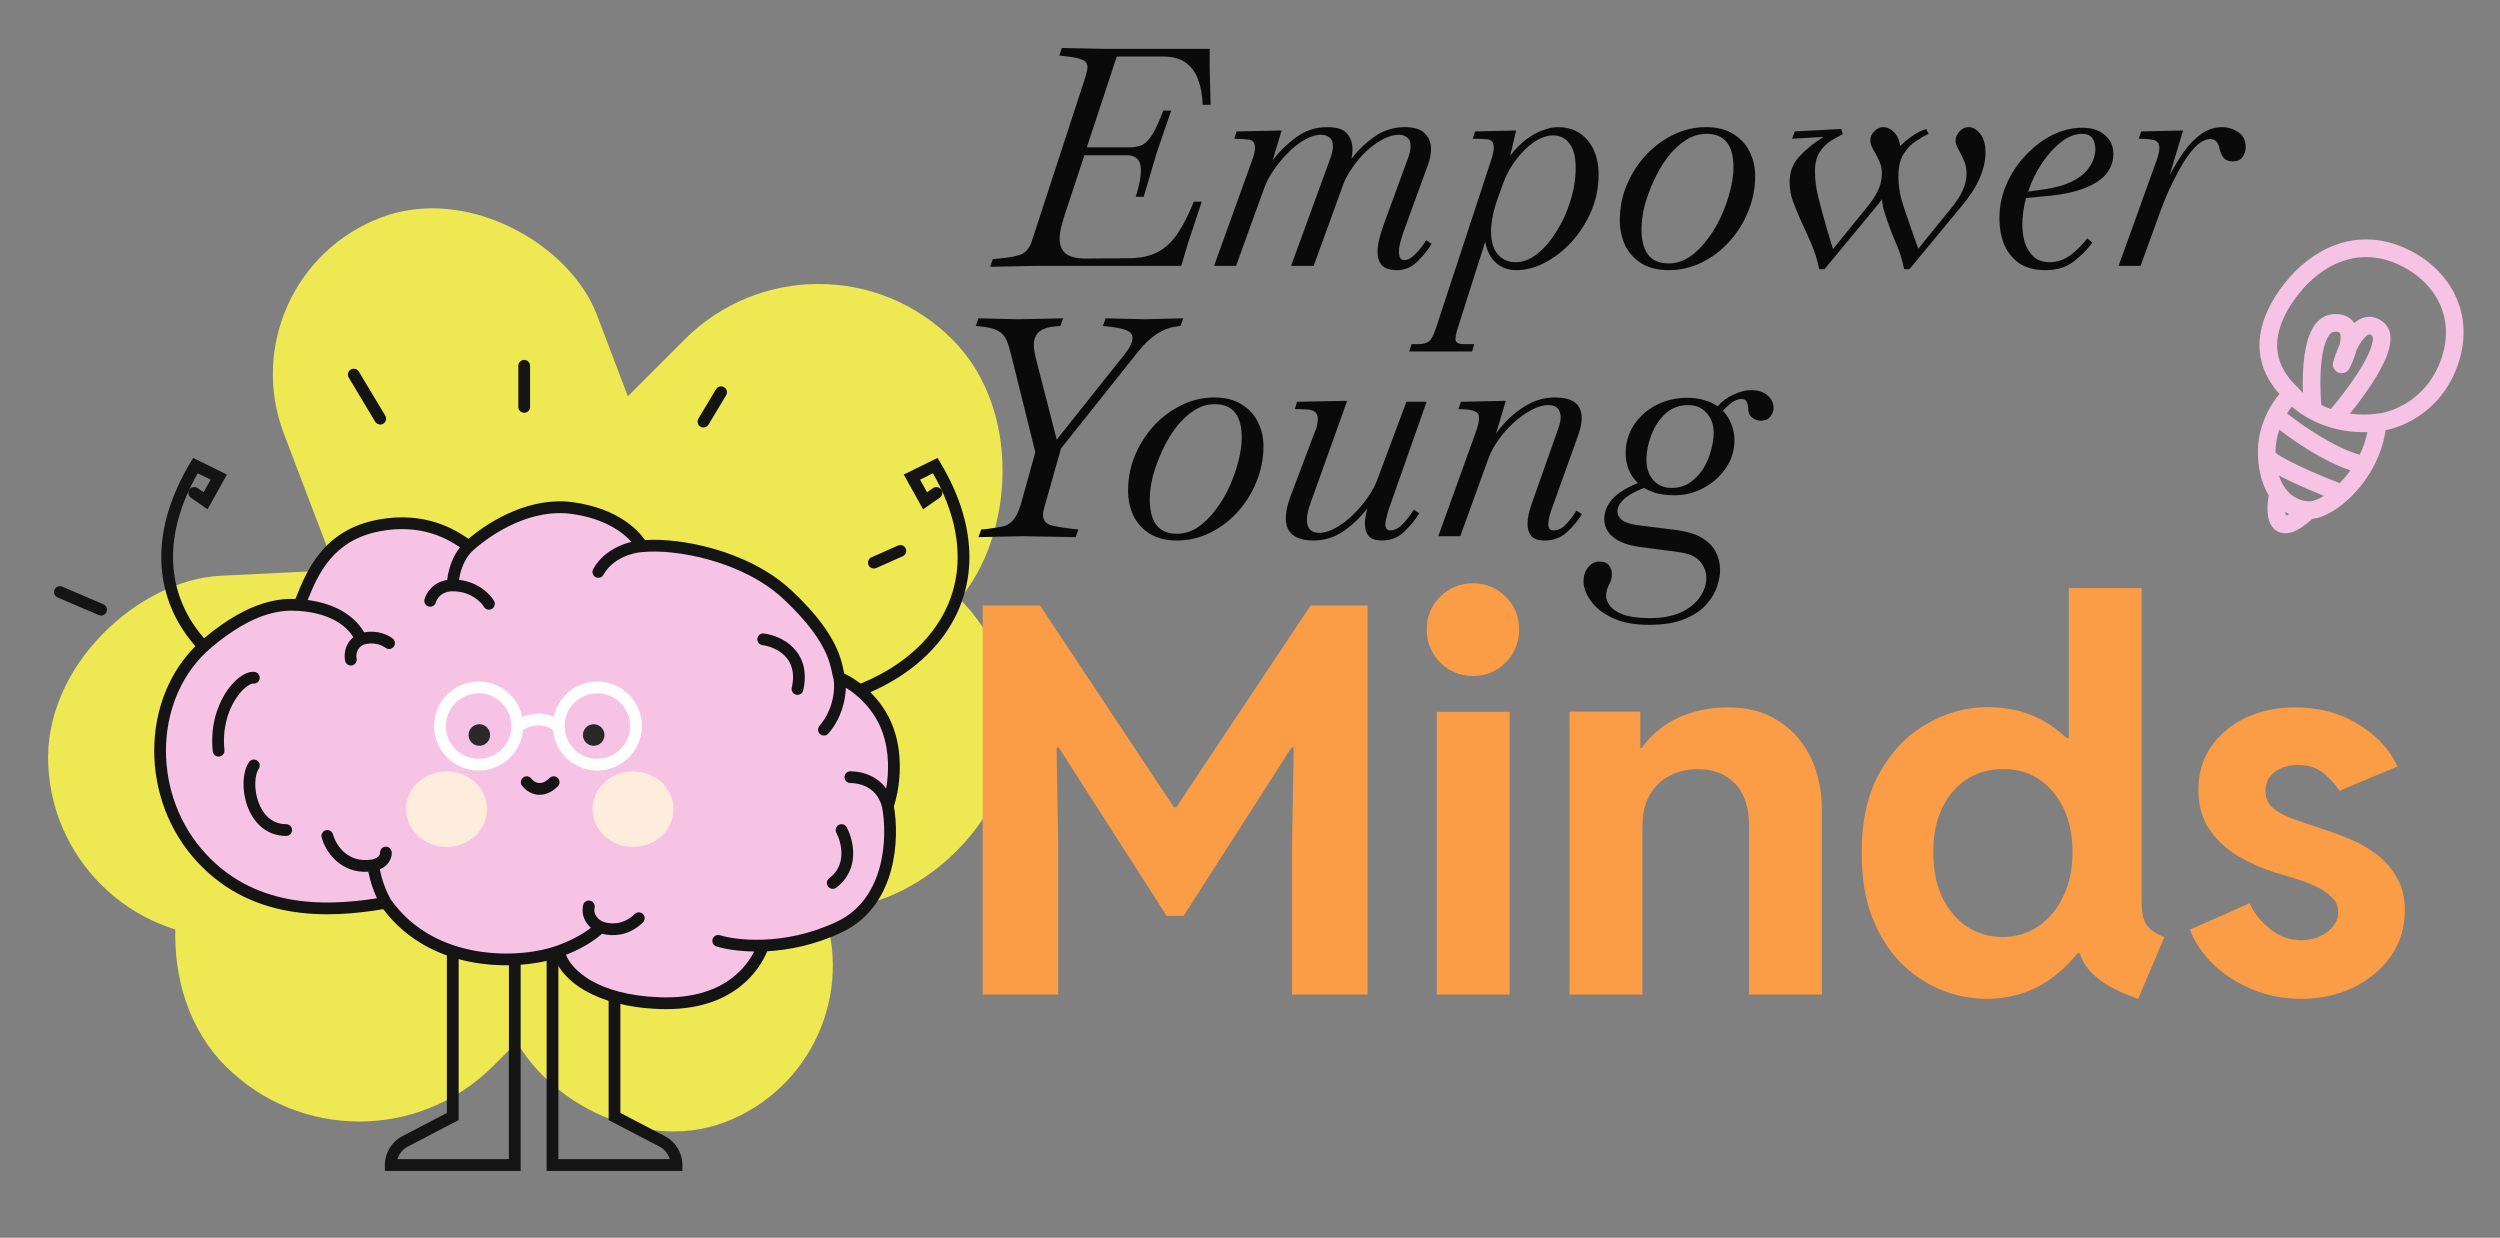 <svg width="305" height="151" viewBox="0 0 305 151" fill="none" xmlns="http://www.w3.org/2000/svg">
<rect x="0" y="0" width="305" height="151" fill="#808080" stroke="none"/>
<rect x="27.367" y="33.81" width="40.845" height="118.075" rx="20.422" transform="rotate(-20.83 27.367 33.81)" fill="#EEE853"/>
<rect x="99.857" y="25.085" width="46.159" height="125.385" rx="23.079" transform="rotate(45 99.857 25.085)" fill="#EEE853"/>
<rect x="122.432" y="65.544" width="44.166" height="117.775" rx="22.083" transform="rotate(87.183 122.432 65.544)" fill="#EEE853"/>
<path d="M204.296 60.422C203.501 60.422 202.792 60.347 202.171 60.198C201.574 60.024 201.04 59.8 200.568 59.527C199.474 59.949 198.654 60.409 198.107 60.906C197.585 61.403 197.324 61.9 197.324 62.398C197.324 62.77 197.51 63.118 197.883 63.441C198.256 63.74 198.902 63.951 199.822 64.075L204.296 64.635C205.713 64.808 206.819 65.132 207.614 65.604C208.434 66.101 209.006 66.685 209.329 67.356C209.677 68.027 209.851 68.76 209.851 69.556C209.851 70.078 209.739 70.712 209.516 71.457C209.292 72.203 208.869 72.936 208.248 73.657C207.627 74.403 206.744 75.012 205.601 75.484C204.482 75.981 203.003 76.23 201.164 76.23C199.325 76.23 197.809 75.931 196.616 75.335C195.447 74.763 194.59 74.067 194.043 73.247C193.471 72.427 193.186 71.656 193.186 70.935C193.186 70.264 193.372 69.693 193.745 69.22C194.118 68.748 194.577 68.512 195.124 68.512C195.696 68.512 196.094 68.674 196.317 68.997C196.541 69.345 196.653 69.693 196.653 70.041C196.653 70.513 196.529 70.96 196.28 71.383C196.056 71.805 195.944 72.265 195.944 72.762C195.944 73.085 196.094 73.458 196.392 73.881C196.69 74.303 197.225 74.664 197.995 74.962C198.79 75.26 199.884 75.409 201.276 75.409C202.792 75.409 204.06 75.173 205.079 74.701C206.098 74.229 206.868 73.607 207.39 72.837C207.912 72.091 208.173 71.296 208.173 70.451C208.173 69.78 207.925 69.133 207.428 68.512C206.931 67.915 206.061 67.53 204.818 67.356L200.008 66.722C198.592 66.523 197.523 66.126 196.802 65.529C196.081 64.933 195.721 64.2 195.721 63.33C195.721 62.46 196.044 61.652 196.69 60.906C197.361 60.161 198.405 59.502 199.822 58.93C199.3 58.433 198.915 57.861 198.666 57.215C198.442 56.569 198.331 55.923 198.331 55.276C198.331 54.009 198.666 52.865 199.337 51.846C200.008 50.827 200.916 50.02 202.059 49.423C203.202 48.827 204.47 48.528 205.862 48.528C206.632 48.528 207.328 48.628 207.95 48.827C208.571 49.001 209.105 49.249 209.553 49.572C210.05 48.976 210.684 48.503 211.454 48.155C212.225 47.783 212.958 47.596 213.654 47.596C214.474 47.596 215.133 47.807 215.63 48.23C216.127 48.653 216.376 49.175 216.376 49.796C216.376 50.169 216.239 50.517 215.965 50.84C215.717 51.163 215.344 51.325 214.847 51.325C214.449 51.325 214.089 51.2 213.766 50.952C213.443 50.703 213.281 50.343 213.281 49.87C213.281 49.523 213.219 49.237 213.095 49.013C212.995 48.789 212.772 48.677 212.424 48.677C212.15 48.677 211.839 48.777 211.492 48.976C211.168 49.175 210.733 49.547 210.187 50.094C210.659 50.591 211.007 51.151 211.231 51.772C211.479 52.393 211.603 53.027 211.603 53.673C211.603 54.941 211.255 56.084 210.559 57.103C209.863 58.122 208.956 58.93 207.838 59.527C206.744 60.123 205.564 60.422 204.296 60.422ZM203.923 59.527C204.793 59.527 205.551 59.303 206.197 58.856C206.844 58.408 207.378 57.849 207.8 57.178C208.223 56.482 208.534 55.749 208.733 54.978C208.956 54.208 209.068 53.487 209.068 52.816C209.068 51.822 208.782 51.014 208.211 50.392C207.664 49.746 206.906 49.423 205.936 49.423C204.868 49.423 203.948 49.771 203.177 50.467C202.432 51.163 201.86 52.033 201.462 53.077C201.065 54.096 200.866 55.102 200.866 56.097C200.866 57.091 201.139 57.911 201.686 58.557C202.258 59.204 203.003 59.527 203.923 59.527Z" fill="#0A0A0A"/>
<path d="M188.445 65.939C187.675 65.939 187.128 65.753 186.805 65.38C186.506 65.007 186.357 64.523 186.357 63.926C186.357 63.553 186.407 63.143 186.506 62.696C186.606 62.248 186.743 61.789 186.917 61.316L190.16 52.145C190.434 51.349 190.471 50.703 190.272 50.206C190.073 49.684 189.613 49.423 188.893 49.423C188.222 49.423 187.513 49.634 186.767 50.057C186.022 50.455 185.301 50.977 184.605 51.623C183.909 52.269 183.3 52.965 182.778 53.711C182.256 54.456 181.871 55.165 181.622 55.836L178.155 65.418H175.471L180.094 52.592C180.516 51.374 180.554 50.629 180.206 50.355C179.858 50.057 179.1 49.908 177.931 49.908L178.23 49.013L183.71 48.901L182.517 52.89C183.064 52.12 183.698 51.411 184.419 50.765C185.164 50.094 185.972 49.547 186.842 49.125C187.737 48.702 188.694 48.491 189.713 48.491C191.229 48.491 192.211 48.889 192.658 49.684C193.106 50.479 193.068 51.61 192.546 53.077L189.191 62.435C189.017 62.957 188.917 63.466 188.893 63.963C188.893 64.46 189.104 64.709 189.526 64.709C190.098 64.709 190.62 64.448 191.092 63.926C191.589 63.379 192 62.833 192.323 62.286L192.994 62.733C192.521 63.504 191.913 64.237 191.167 64.933C190.421 65.604 189.514 65.939 188.445 65.939Z" fill="#0A0A0A"/>
<path d="M160.252 65.939C156.996 65.939 156.089 64.063 157.531 60.31L160.476 52.518C160.6 52.244 160.675 51.996 160.7 51.772C160.75 51.523 160.774 51.312 160.774 51.138C160.774 50.691 160.638 50.38 160.364 50.206C160.091 50.032 159.743 49.945 159.32 49.945C158.898 49.92 158.45 49.908 157.978 49.908L158.239 49.013L164.354 48.901L159.88 61.391C159.482 62.46 159.358 63.33 159.507 64.001C159.681 64.672 160.165 65.007 160.961 65.007C161.582 65.007 162.241 64.809 162.937 64.411C163.658 64.013 164.354 63.491 165.025 62.845C165.696 62.199 166.292 61.503 166.814 60.757C167.361 59.987 167.771 59.228 168.045 58.483L171.586 49.013H174.047L169.387 62.248C169.287 62.621 169.2 62.957 169.126 63.255C169.051 63.529 169.014 63.765 169.014 63.964C169.014 64.461 169.213 64.709 169.61 64.709C170.157 64.709 170.692 64.423 171.214 63.852C171.736 63.28 172.158 62.721 172.481 62.174L173.152 62.621C172.68 63.392 172.071 64.138 171.326 64.858C170.58 65.579 169.673 65.939 168.604 65.939C167.833 65.939 167.287 65.753 166.963 65.38C166.665 65.007 166.516 64.51 166.516 63.889C166.516 63.392 166.615 62.77 166.814 62.025C166.019 63.069 165.062 63.988 163.943 64.784C162.825 65.554 161.595 65.939 160.252 65.939Z" fill="#0A0A0A"/>
<path d="M143.59 65.939C142.273 65.939 141.167 65.666 140.272 65.119C139.377 64.547 138.706 63.802 138.259 62.882C137.836 61.938 137.625 60.931 137.625 59.862C137.625 58.371 137.898 56.954 138.445 55.612C139.017 54.245 139.787 53.027 140.757 51.958C141.751 50.889 142.882 50.044 144.15 49.423C145.417 48.802 146.747 48.491 148.139 48.491C149.481 48.491 150.599 48.777 151.494 49.349C152.389 49.895 153.048 50.616 153.47 51.511C153.918 52.406 154.141 53.388 154.141 54.456C154.141 55.948 153.856 57.389 153.284 58.781C152.737 60.148 151.967 61.379 150.972 62.472C150.003 63.541 148.884 64.386 147.617 65.007C146.349 65.629 145.007 65.939 143.59 65.939ZM143.553 65.119C144.473 65.119 145.33 64.858 146.126 64.336C146.921 63.789 147.642 63.081 148.288 62.211C148.959 61.341 149.531 60.384 150.003 59.34C150.475 58.296 150.836 57.265 151.084 56.246C151.358 55.202 151.494 54.257 151.494 53.412C151.494 50.678 150.401 49.311 148.213 49.311C147.294 49.311 146.436 49.572 145.641 50.094C144.845 50.616 144.112 51.312 143.441 52.182C142.795 53.052 142.236 54.009 141.763 55.053C141.291 56.072 140.918 57.091 140.645 58.11C140.396 59.129 140.272 60.061 140.272 60.906C140.272 63.715 141.366 65.119 143.553 65.119Z" fill="#0A0A0A"/>
<path d="M119.375 65.529L119.71 64.597L120.493 64.523C121.264 64.423 121.885 64.324 122.357 64.225C122.854 64.1 123.264 63.852 123.588 63.479C123.936 63.081 124.246 62.46 124.52 61.615L126.309 55.165L123.364 43.309C123.19 42.588 123.003 41.991 122.805 41.519C122.606 41.047 122.283 40.674 121.835 40.401C121.388 40.127 120.692 39.941 119.747 39.841L119.039 39.767L119.375 38.835L124.259 38.947L129.702 38.835L129.366 39.767L128.584 39.841C126.943 39.99 126.123 40.736 126.123 42.078C126.123 42.327 126.148 42.588 126.197 42.861C126.247 43.135 126.309 43.433 126.384 43.756L128.919 53.636L137.196 43.234C137.842 42.414 138.165 41.755 138.165 41.258C138.165 40.811 137.917 40.488 137.42 40.289C136.922 40.09 136.202 39.941 135.257 39.841L134.549 39.767L134.884 38.835L139.657 38.947L144.354 38.835L144.019 39.767L143.236 39.879C142.565 39.978 141.844 40.276 141.073 40.773C140.328 41.27 139.557 42.016 138.762 43.01L129.441 54.717L127.353 62.099C127.279 62.348 127.241 62.584 127.241 62.808C127.241 63.454 127.564 63.877 128.211 64.075C128.882 64.249 129.764 64.398 130.858 64.523L131.566 64.597L131.231 65.529L124.781 65.418L119.375 65.529Z" fill="#0A0A0A"/>
<path d="M258.467 32.436L263.09 19.611C263.388 18.791 263.5 18.194 263.425 17.821C263.376 17.424 263.14 17.175 262.717 17.076C262.319 16.976 261.723 16.927 260.927 16.927L261.226 16.032L266.334 15.92L264.693 21.401C265.24 20.357 265.824 19.387 266.445 18.492C267.092 17.598 267.8 16.877 268.57 16.33C269.366 15.783 270.223 15.51 271.143 15.51C271.789 15.51 272.423 15.709 273.044 16.106C273.666 16.504 273.977 17.138 273.977 18.008C273.977 18.381 273.852 18.753 273.604 19.126C273.38 19.499 272.982 19.686 272.411 19.686C271.938 19.686 271.578 19.561 271.329 19.313C271.081 19.039 270.894 18.629 270.77 18.082C270.621 17.337 270.248 16.964 269.652 16.964C269.179 16.964 268.67 17.188 268.123 17.635C267.601 18.082 267.017 18.816 266.371 19.835C265.948 20.53 265.501 21.363 265.029 22.333C264.556 23.277 264.084 24.383 263.612 25.651L261.151 32.436H258.467Z" fill="#0A0A0A"/>
<path d="M249.557 32.958C248.24 32.958 247.159 32.672 246.314 32.101C245.494 31.504 244.885 30.734 244.487 29.789C244.114 28.82 243.928 27.788 243.928 26.695C243.928 25.154 244.226 23.725 244.823 22.407C245.419 21.065 246.214 19.884 247.209 18.865C248.203 17.822 249.284 17.014 250.452 16.442C251.645 15.87 252.838 15.585 254.031 15.585C255.2 15.585 256.119 15.883 256.79 16.479C257.486 17.051 257.834 17.822 257.834 18.791C257.809 20.257 257.114 21.413 255.746 22.258C254.404 23.078 252.59 23.613 250.303 23.861L247.171 24.16C246.873 25.303 246.724 26.397 246.724 27.441C246.724 28.161 246.823 28.87 247.022 29.566C247.246 30.262 247.606 30.846 248.103 31.318C248.601 31.765 249.247 31.989 250.042 31.989C251.012 31.989 251.894 31.678 252.689 31.057C253.509 30.411 254.156 29.752 254.628 29.081L255.262 29.603C254.69 30.398 253.944 31.156 253.025 31.877C252.105 32.598 250.949 32.958 249.557 32.958ZM253.994 16.33C253.174 16.33 252.341 16.653 251.496 17.299C250.651 17.946 249.868 18.803 249.147 19.872C248.427 20.941 247.855 22.109 247.432 23.377L249.52 23.078C250.838 22.88 251.894 22.581 252.689 22.184C253.509 21.786 254.131 21.338 254.553 20.841C254.976 20.344 255.262 19.872 255.411 19.425C255.56 18.952 255.635 18.555 255.635 18.232C255.635 17.66 255.51 17.2 255.262 16.852C255.013 16.504 254.591 16.33 253.994 16.33Z" fill="#0A0A0A"/>
<path d="M221.948 32.846C221.7 31.678 221.364 30.609 220.942 29.64C220.519 28.671 220.109 27.764 219.711 26.918C219.339 26.098 219.016 25.315 218.742 24.57C218.469 23.799 218.332 23.016 218.332 22.221C218.332 20.978 218.73 19.934 219.525 19.089C220.32 18.219 221.302 17.424 222.47 16.703L218.63 16.927L218.966 16.032L224.633 15.733L224.819 16.367C224.422 16.566 223.949 16.827 223.403 17.15C222.881 17.473 222.421 17.933 222.023 18.53C221.625 19.101 221.427 19.897 221.427 20.916C221.427 21.935 221.563 22.991 221.837 24.085C222.11 25.178 222.458 26.459 222.881 27.925L223.626 30.386L227.653 25.427C228.2 24.781 228.659 24.11 229.032 23.414C229.405 22.693 229.591 21.947 229.591 21.177C229.591 20.555 229.467 20.009 229.219 19.536C228.995 19.039 228.759 18.592 228.51 18.194C228.287 17.797 228.175 17.436 228.175 17.113C228.175 16.715 228.336 16.355 228.659 16.032C228.983 15.684 229.343 15.51 229.741 15.51C230.213 15.51 230.648 15.709 231.046 16.106C231.443 16.479 231.704 17.051 231.828 17.821C232.226 17.399 232.698 17.001 233.245 16.628C233.792 16.231 234.376 15.932 234.998 15.733L235.296 16.33C234.848 16.529 234.326 16.827 233.73 17.225C233.158 17.598 232.661 18.12 232.239 18.791C231.816 19.462 231.605 20.357 231.605 21.475C231.605 22.469 231.729 23.426 231.978 24.346C232.251 25.265 232.649 26.459 233.171 27.925L234.028 30.348L238.017 25.427C238.564 24.781 239.012 24.11 239.36 23.414C239.732 22.693 239.919 21.947 239.919 21.177C239.919 20.555 239.807 20.009 239.583 19.536C239.36 19.039 239.136 18.592 238.912 18.194C238.689 17.797 238.577 17.448 238.577 17.15C238.577 16.777 238.726 16.417 239.024 16.069C239.347 15.696 239.732 15.51 240.18 15.51C240.677 15.51 241.137 15.771 241.559 16.293C242.007 16.815 242.23 17.585 242.23 18.604C242.23 19.599 241.994 20.642 241.522 21.736C241.05 22.83 240.279 24.01 239.211 25.278L232.947 32.846H232.313C232.065 31.678 231.741 30.647 231.344 29.752C230.946 28.857 230.561 27.863 230.188 26.769C230.089 26.446 229.977 26.098 229.852 25.725C229.728 25.328 229.641 24.855 229.591 24.309C229.368 24.632 229.119 24.955 228.846 25.278L222.582 32.846H221.948Z" fill="#0A0A0A"/>
<path d="M203.581 32.958C202.263 32.958 201.157 32.685 200.262 32.138C199.368 31.566 198.696 30.821 198.249 29.901C197.827 28.956 197.615 27.95 197.615 26.881C197.615 25.39 197.889 23.973 198.435 22.631C199.007 21.264 199.778 20.046 200.747 18.977C201.741 17.908 202.872 17.063 204.14 16.442C205.407 15.82 206.737 15.51 208.129 15.51C209.471 15.51 210.59 15.796 211.485 16.367C212.379 16.914 213.038 17.635 213.461 18.53C213.908 19.424 214.132 20.406 214.132 21.475C214.132 22.966 213.846 24.408 213.274 25.8C212.727 27.167 211.957 28.397 210.963 29.491C209.993 30.56 208.875 31.405 207.607 32.026C206.339 32.648 204.997 32.958 203.581 32.958ZM203.543 32.138C204.463 32.138 205.32 31.877 206.116 31.355C206.911 30.808 207.632 30.1 208.278 29.23C208.949 28.36 209.521 27.403 209.993 26.359C210.465 25.315 210.826 24.284 211.074 23.265C211.348 22.221 211.485 21.276 211.485 20.431C211.485 17.697 210.391 16.33 208.204 16.33C207.284 16.33 206.426 16.591 205.631 17.113C204.836 17.635 204.102 18.331 203.431 19.201C202.785 20.071 202.226 21.028 201.754 22.072C201.281 23.091 200.909 24.11 200.635 25.129C200.387 26.148 200.262 27.08 200.262 27.925C200.262 30.734 201.356 32.138 203.543 32.138Z" fill="#0A0A0A"/>
<path d="M171.914 42.876L172.212 41.981H173.107C173.654 41.981 174.076 41.856 174.375 41.608C174.648 41.384 174.934 40.812 175.232 39.893L181.906 19.574C182.13 18.902 182.241 18.393 182.241 18.045C182.241 17.399 181.993 17.051 181.496 17.001C180.999 16.951 180.39 16.927 179.669 16.927L179.967 16.032L184.963 15.92L184.255 18.977C184.876 18.182 185.51 17.535 186.156 17.038C186.877 16.492 187.573 16.106 188.244 15.883C188.915 15.634 189.524 15.51 190.071 15.51C191.587 15.51 192.793 16.044 193.687 17.113C194.582 18.182 195.03 19.561 195.03 21.251C195.03 22.842 194.731 24.346 194.135 25.763C193.538 27.154 192.743 28.397 191.749 29.491C190.779 30.56 189.698 31.405 188.505 32.026C187.337 32.648 186.156 32.958 184.963 32.958C184.019 32.958 183.198 32.66 182.502 32.063C181.831 31.467 181.396 30.609 181.198 29.491L177.879 39.93C177.631 40.701 177.531 41.235 177.581 41.533C177.656 41.832 177.991 41.981 178.588 41.981H179.855L179.594 42.876H171.914ZM184.926 31.989C185.821 31.989 186.703 31.641 187.573 30.945C188.443 30.249 189.226 29.329 189.922 28.186C190.643 27.043 191.202 25.8 191.599 24.458C192.022 23.116 192.233 21.798 192.233 20.506C192.233 19.114 191.972 18.107 191.45 17.486C190.953 16.84 190.295 16.516 189.474 16.516C188.754 16.516 187.995 16.777 187.2 17.299C186.43 17.821 185.709 18.517 185.038 19.387C184.367 20.232 183.832 21.177 183.435 22.221L182.726 24.197C182.179 25.738 181.906 27.092 181.906 28.261C181.906 29.454 182.179 30.373 182.726 31.02C183.273 31.666 184.006 31.989 184.926 31.989Z" fill="#0A0A0A"/>
<path d="M170.448 32.958C169.578 32.958 168.956 32.759 168.584 32.362C168.236 31.964 168.062 31.43 168.062 30.759C168.062 30.286 168.124 29.777 168.248 29.23C168.397 28.658 168.584 28.049 168.807 27.403L171.827 19.163C172.001 18.666 172.088 18.219 172.088 17.821C172.088 17.324 171.952 16.976 171.678 16.777C171.405 16.554 171.069 16.442 170.671 16.442C170.05 16.442 169.391 16.628 168.695 17.001C168 17.374 167.328 17.859 166.682 18.455C166.061 19.052 165.502 19.71 165.004 20.431C164.507 21.127 164.135 21.811 163.886 22.482L160.269 32.436H157.511L162.357 19.163C162.531 18.666 162.618 18.231 162.618 17.859C162.618 17.361 162.482 17.001 162.208 16.777C161.935 16.554 161.599 16.442 161.202 16.442C160.53 16.442 159.835 16.653 159.114 17.076C158.418 17.473 157.747 18.008 157.1 18.679C156.454 19.325 155.883 20.021 155.385 20.767C154.888 21.488 154.515 22.183 154.267 22.855L150.8 32.436H148.115L152.738 19.611C152.987 18.965 153.111 18.443 153.111 18.045C153.111 17.424 152.863 17.088 152.365 17.038C151.868 16.964 151.272 16.927 150.576 16.927L150.874 16.032L156.355 15.92L155.274 19.536C156.069 18.492 157.026 17.56 158.144 16.74C159.263 15.92 160.518 15.51 161.91 15.51C163.103 15.51 163.911 15.771 164.333 16.293C164.781 16.79 165.004 17.424 165.004 18.194C165.004 18.542 164.967 18.927 164.893 19.35C165.663 18.331 166.595 17.436 167.689 16.666C168.807 15.895 170.038 15.51 171.38 15.51C172.548 15.51 173.368 15.771 173.841 16.293C174.338 16.79 174.586 17.411 174.586 18.157C174.586 18.803 174.462 19.449 174.213 20.096L171.119 28.596C170.995 28.994 170.883 29.379 170.783 29.752C170.709 30.125 170.671 30.46 170.671 30.759C170.671 31.032 170.721 31.268 170.821 31.467C170.92 31.641 171.094 31.728 171.343 31.728C171.765 31.728 172.225 31.467 172.722 30.945C173.244 30.398 173.667 29.851 173.99 29.305L174.661 29.752C174.188 30.522 173.592 31.256 172.871 31.952C172.175 32.623 171.367 32.958 170.448 32.958Z" fill="#0A0A0A"/>
<path d="M120.812 32.548L121.111 31.616L121.894 31.541C123.236 31.417 124.168 31.231 124.69 30.982C125.237 30.709 125.634 30.187 125.883 29.416L132.408 9.433C132.482 9.159 132.544 8.923 132.594 8.724C132.644 8.525 132.669 8.351 132.669 8.202C132.669 7.78 132.47 7.482 132.072 7.308C131.674 7.109 130.966 6.96 129.947 6.86L129.238 6.786L129.537 5.854L135.017 5.965H147.582V8.202L147.694 12.788H146.724C146.699 11.67 146.525 10.675 146.202 9.806C145.904 8.911 145.407 8.202 144.711 7.68C144.015 7.158 143.07 6.897 141.877 6.897H136.248L132.594 17.971H137.851C138.398 17.971 138.882 17.884 139.305 17.709C139.727 17.511 140.138 17.101 140.535 16.479C140.958 15.833 141.418 14.839 141.915 13.496H142.884L141.132 18.604L139.529 24.01H138.559C138.783 23.314 138.944 22.705 139.044 22.183C139.143 21.662 139.193 21.202 139.193 20.804C139.193 20.133 139.044 19.661 138.746 19.387C138.447 19.089 138.05 18.94 137.553 18.94H132.296L129.872 26.285C129.698 26.831 129.549 27.353 129.425 27.851C129.325 28.348 129.276 28.77 129.276 29.118C129.276 29.988 129.562 30.622 130.133 31.02C130.705 31.392 131.55 31.566 132.669 31.541L137.814 31.504C139.255 31.479 140.436 31.206 141.355 30.684C142.3 30.162 143.095 29.392 143.742 28.372C144.413 27.353 145.046 26.098 145.643 24.607H146.612L144.935 29.677L144.114 32.436H126.368L120.812 32.548Z" fill="#0A0A0A"/>
<path d="M280.766 121.857C278.661 121.857 276.686 121.482 274.839 120.73C273.014 119.979 271.425 118.969 270.073 117.703C268.741 116.414 267.775 114.986 267.174 113.419L274.453 110.198C274.968 111.358 275.795 112.399 276.933 113.322C278.071 114.246 279.349 114.707 280.766 114.707C281.625 114.707 282.387 114.546 283.052 114.224C283.74 113.902 284.276 113.483 284.663 112.968C285.071 112.431 285.275 111.873 285.275 111.293C285.275 110.563 284.996 109.94 284.437 109.425C283.901 108.888 283.213 108.437 282.376 108.072C281.56 107.707 280.712 107.396 279.832 107.138C278.973 106.881 278.232 106.655 277.609 106.462C276.063 105.989 274.571 105.335 273.132 104.497C271.694 103.66 270.513 102.575 269.589 101.244C268.666 99.913 268.204 98.281 268.204 96.349C268.204 94.352 268.72 92.602 269.75 91.099C270.803 89.574 272.22 88.393 274.002 87.556C275.784 86.718 277.781 86.3 279.993 86.3C282.934 86.3 285.522 86.997 287.755 88.393C289.988 89.767 291.566 91.474 292.489 93.514L285.404 96.477C285.017 95.833 284.405 95.146 283.568 94.416C282.752 93.686 281.667 93.321 280.315 93.321C279.198 93.321 278.264 93.611 277.513 94.191C276.761 94.749 276.385 95.511 276.385 96.477C276.385 97.315 276.664 97.991 277.223 98.506C277.803 99.022 278.608 99.473 279.638 99.859C280.669 100.246 281.882 100.664 283.278 101.115C284.201 101.394 285.232 101.77 286.37 102.243C287.529 102.694 288.635 103.295 289.687 104.046C290.761 104.798 291.641 105.753 292.328 106.913C293.037 108.051 293.391 109.446 293.391 111.1C293.391 113.204 292.812 115.072 291.652 116.704C290.493 118.314 288.957 119.581 287.046 120.505C285.135 121.406 283.042 121.857 280.766 121.857Z" fill="#FB9C46"/>
<path d="M260.862 121.857C259.359 121.342 258.093 120.773 257.062 120.15C256.053 119.528 255.258 118.851 254.678 118.121C254.12 117.391 253.755 116.575 253.583 115.673L254.614 116.318H251.619L253.132 112.292V93.579L251.522 90.036H252.392V71.742H261.281V110.037C261.281 111.347 261.485 112.292 261.893 112.871C262.301 113.43 263.02 113.913 264.051 114.321L260.862 121.857ZM242.343 121.857C240.432 121.857 238.564 121.482 236.739 120.73C234.913 119.979 233.271 118.862 231.811 117.38C230.372 115.877 229.223 114.02 228.364 111.808C227.527 109.597 227.119 107.042 227.141 104.143C227.098 100.278 227.806 97.014 229.266 94.352C230.748 91.689 232.67 89.681 235.032 88.329C237.393 86.954 239.895 86.267 242.536 86.267C245.478 86.267 248.076 87.04 250.33 88.586C252.585 90.132 254.346 92.237 255.613 94.899C256.901 97.562 257.556 100.546 257.577 103.853C257.556 107.181 256.879 110.219 255.548 112.968C254.217 115.695 252.402 117.864 250.105 119.474C247.829 121.063 245.241 121.857 242.343 121.857ZM244.307 114.321C245.961 114.299 247.421 113.859 248.688 113C249.976 112.12 250.985 110.907 251.715 109.361C252.467 107.815 252.843 106.022 252.843 103.982C252.843 101.856 252.467 100.042 251.715 98.539C250.964 97.014 249.955 95.844 248.688 95.028C247.442 94.212 246.036 93.815 244.468 93.836C242.772 93.815 241.269 94.223 239.959 95.06C238.671 95.898 237.662 97.079 236.932 98.603C236.202 100.128 235.847 101.92 235.869 103.982C235.847 106.022 236.191 107.815 236.9 109.361C237.63 110.907 238.628 112.12 239.895 113C241.183 113.859 242.654 114.299 244.307 114.321Z" fill="#FB9C46"/>
<path d="M191.486 121.342V86.815H200.118V91.26H201.6L198.83 94.545C199.302 92.741 200.129 91.227 201.31 90.004C202.491 88.78 203.897 87.856 205.529 87.234C207.182 86.611 208.943 86.3 210.811 86.3C213.28 86.3 215.363 86.869 217.06 88.007C218.777 89.123 220.076 90.626 220.957 92.516C221.837 94.405 222.277 96.52 222.277 98.861V121.342H213.388V100.793C213.388 98.496 212.819 96.767 211.681 95.608C210.564 94.427 209.05 93.836 207.139 93.836C205.873 93.836 204.724 94.105 203.693 94.641C202.663 95.178 201.847 95.973 201.245 97.025C200.666 98.055 200.376 99.333 200.376 100.858V121.342H191.486Z" fill="#FB9C46"/>
<path d="M175.284 121.342V86.847H184.174V121.342H175.284ZM179.697 82.467C178.13 82.467 176.798 81.919 175.703 80.824C174.608 79.707 174.061 78.365 174.061 76.798C174.061 75.209 174.608 73.878 175.703 72.804C176.798 71.709 178.13 71.162 179.697 71.162C181.286 71.162 182.617 71.709 183.691 72.804C184.786 73.878 185.333 75.209 185.333 76.798C185.333 78.365 184.786 79.707 183.691 80.824C182.617 81.919 181.286 82.467 179.697 82.467Z" fill="#FB9C46"/>
<path d="M119.887 121.342V73.867H126.876L143.238 98.506H143.495L159.889 73.867H166.846V121.342H157.635V102.855L157.828 91.195H157.57L144.397 111.744H142.336L129.163 91.195H128.905L129.098 102.855V121.342H119.887Z" fill="#FB9C46"/>
<path fill-rule="evenodd" clip-rule="evenodd" d="M74.253 112.532V136.649L80.454 139.884C81.074 140.207 81.523 140.766 81.715 141.417H68.122V113.19H66.688V142.851H83.252V142.134C83.252 140.654 82.429 139.297 81.117 138.612L75.687 135.779V112.532H74.253Z" fill="#141414"/>
<path fill-rule="evenodd" clip-rule="evenodd" d="M55.954 112.532V136.649L49.753 139.884C49.133 140.207 48.684 140.766 48.492 141.417H62.085V113.19H63.519V142.851H46.955V142.134C46.955 140.654 47.778 139.297 49.09 138.612L54.52 135.779V112.532H55.954Z" fill="#141414"/>
<path fill-rule="evenodd" clip-rule="evenodd" d="M110.257 57.897L112.62 62.133L114.648 60.726C114.973 60.5 115.054 60.054 114.828 59.728C114.602 59.403 114.156 59.322 113.83 59.548L113.102 60.053L112.245 58.517L113.822 57.74C118.123 65.295 117.494 71.87 113.968 76.712C110.316 81.726 103.452 85.029 95.263 85.555C94.867 85.581 94.568 85.922 94.593 86.317C94.618 86.712 94.959 87.012 95.355 86.986C103.836 86.441 111.155 83.009 115.127 77.556C119.135 72.052 119.628 64.637 114.719 56.434L114.38 55.867L110.257 57.897Z" fill="#141414"/>
<path fill-rule="evenodd" clip-rule="evenodd" d="M27.687 57.897L25.323 62.133L23.296 60.726C22.97 60.5 22.89 60.054 23.115 59.728C23.341 59.403 23.788 59.322 24.113 59.548L24.841 60.053L25.699 58.517L24.122 57.74C19.82 65.295 20.449 71.87 23.976 76.712C27.627 81.726 34.492 85.029 42.681 85.555C43.076 85.581 43.376 85.922 43.35 86.317C43.325 86.712 42.984 87.012 42.589 86.986C34.107 86.441 26.788 83.009 22.816 77.556C18.808 72.052 18.316 64.637 23.224 56.434L23.563 55.867L27.687 57.897Z" fill="#141414"/>
<path d="M23.99 103.981C30.749 112.005 40.602 111.263 47.078 110.136C52.821 118.245 63.691 117.688 68.195 116.049C68.477 118.11 71.658 122.046 80.442 122.384C89.226 122.722 92.265 117.698 93.11 115.356C95.787 115.262 99.052 114.679 102.401 113.093C108.82 110.052 109.017 101.972 108.313 98.311C108.876 96.763 109.665 92.737 108.313 89.021C106.962 85.304 103.809 83.249 102.401 82.686C101.978 81.7 102.401 78.463 96.066 72.55C90.927 67.753 82.552 66.215 78.329 66.638C77.906 65.934 75.797 62.837 69.885 61.992C64.791 61.264 59.888 64.245 57.213 66.638C56.087 65.934 52.516 62.926 46.235 64.104C39.478 65.371 37.786 70.72 36.519 73.817C34.549 73.676 30.888 73.746 25.305 78.463C18.069 84.575 17.639 96.442 23.99 103.981Z" fill="#F7C3E5"/>
<path fill-rule="evenodd" clip-rule="evenodd" d="M57.695 67.168C57.022 67.789 56.582 68.617 56.31 69.431C56.151 69.909 56.055 70.366 56.003 70.746C58.339 71.014 59.783 72.464 60.271 73.302C60.47 73.644 60.354 74.083 60.012 74.282C59.669 74.481 59.231 74.365 59.032 74.023C58.7 73.454 57.423 72.136 55.234 72.136C53.827 72.136 53.278 73.088 53.176 73.484C53.077 73.867 52.685 74.097 52.302 73.998C51.919 73.899 51.688 73.508 51.787 73.125C51.986 72.356 52.808 71.031 54.557 70.754C54.614 70.243 54.735 69.623 54.95 68.978C55.192 68.252 55.562 67.468 56.117 66.768C54.551 65.724 51.391 63.866 46.367 64.808C40.613 65.887 38.796 70.072 37.54 73.2C41.518 73.725 43.528 75.584 44.428 77.153C46.025 76.833 47.356 77.461 47.91 77.902C48.219 78.149 48.27 78.6 48.023 78.909C47.776 79.219 47.325 79.27 47.016 79.023C46.679 78.755 45.594 78.236 44.323 78.662C43.49 79.068 43.417 79.92 43.504 80.325C43.586 80.713 43.338 81.093 42.951 81.175C42.564 81.258 42.183 81.01 42.101 80.623C41.966 79.987 42.007 78.621 43.109 77.74C42.336 76.488 40.498 74.82 36.468 74.532C35.539 74.466 34.228 74.448 32.483 75.002C30.73 75.557 28.501 76.701 25.767 79.01C18.872 84.835 18.408 96.242 24.538 103.519C30.707 110.842 39.581 110.598 45.99 109.59C45.529 108.6 45.165 107.504 44.936 106.353C43.281 106.447 41.998 105.878 41.069 105.069C40.038 104.171 39.463 102.999 39.241 102.168C39.139 101.786 39.367 101.393 39.749 101.291C40.132 101.189 40.525 101.416 40.627 101.799C40.788 102.402 41.231 103.309 42.011 103.988C42.762 104.642 43.847 105.108 45.393 104.864C45.895 104.751 46.127 104.548 46.235 104.403C46.294 104.325 46.327 104.25 46.345 104.187C46.354 104.156 46.359 104.129 46.361 104.108C46.362 104.101 46.362 104.095 46.363 104.09C46.363 104.088 46.363 104.085 46.363 104.083L46.363 104.076L46.363 104.074L46.363 104.074C46.33 103.679 46.624 103.333 47.019 103.301C47.413 103.268 47.76 103.562 47.792 103.957C47.845 104.608 47.48 105.568 46.34 106.06C46.608 107.416 47.083 108.683 47.684 109.752C50.416 113.59 54.365 115.395 58.219 116.041C62.098 116.69 65.816 116.151 67.95 115.375C69.186 114.925 70.818 114.195 72.09 113.189C71.937 113.055 71.789 112.901 71.656 112.725C71.229 112.168 70.947 111.394 71.137 110.447C71.215 110.058 71.592 109.807 71.981 109.884C72.369 109.962 72.621 110.34 72.543 110.728C72.446 111.214 72.582 111.576 72.795 111.855C73.024 112.155 73.342 112.352 73.54 112.431L73.548 112.434L73.556 112.438C74.206 112.716 75.971 112.97 77.427 111.514C77.707 111.234 78.161 111.234 78.441 111.514C78.721 111.794 78.721 112.248 78.441 112.528C76.712 114.258 74.635 114.238 73.453 113.914C72.132 115.102 70.408 115.949 69.051 116.49C69.731 118.245 72.71 121.369 80.47 121.667C84.712 121.83 87.499 120.701 89.317 119.306C90.661 118.275 91.504 117.075 92.011 116.085C90.009 116.059 88.394 115.775 87.406 115.466C87.028 115.348 86.817 114.946 86.935 114.568C87.053 114.19 87.455 113.979 87.833 114.098C88.821 114.406 90.698 114.723 93.084 114.639C95.68 114.548 98.846 113.983 102.094 112.445C105.058 111.041 106.608 108.471 107.335 105.749C108.063 103.026 107.945 100.214 107.613 98.468C107.271 97.148 106.541 96.436 105.798 96.037C105.026 95.622 104.209 95.531 103.746 95.531C103.35 95.531 103.029 95.21 103.029 94.814C103.029 94.418 103.35 94.097 103.746 94.097C104.358 94.097 105.431 94.212 106.477 94.774C107.069 95.092 107.643 95.549 108.113 96.189C108.433 94.341 108.532 91.721 107.639 89.266C106.655 86.56 104.638 84.791 103.192 83.9C103.149 85.431 102.674 87.609 101.063 89.487C100.805 89.788 100.353 89.823 100.052 89.565C99.752 89.307 99.717 88.854 99.975 88.554C101.768 86.463 101.873 83.908 101.707 82.88C101.643 82.709 101.601 82.524 101.566 82.359C101.546 82.268 101.53 82.184 101.512 82.098C101.486 81.969 101.46 81.836 101.424 81.673C101.312 81.171 101.14 80.537 100.795 79.755C100.103 78.191 98.69 75.98 95.577 73.074C93.115 70.777 89.85 69.237 86.657 68.326C83.46 67.414 80.403 67.151 78.4 67.351L78.381 67.353L78.363 67.354C77.838 67.379 76.927 67.549 76.001 67.988C75.08 68.424 74.188 69.104 73.622 70.123C73.43 70.469 72.993 70.593 72.647 70.401C72.301 70.209 72.176 69.772 72.369 69.426C73.118 68.076 74.278 67.217 75.387 66.692C75.958 66.422 76.526 66.234 77.04 66.111C76.046 65.005 73.898 63.29 69.783 62.702C65.006 62.019 60.314 64.826 57.695 67.168ZM78.694 65.888C77.86 64.705 75.448 62.063 69.986 61.282C64.844 60.548 59.97 63.359 57.155 65.737C55.666 64.724 52 62.293 46.103 63.399C39.393 64.657 37.364 69.758 36.115 72.899C36.092 72.958 36.069 73.016 36.046 73.073C35.045 73.038 33.714 73.107 32.05 73.635C30.084 74.258 27.692 75.507 24.842 77.915C17.266 84.315 16.869 96.641 23.441 104.443C30.318 112.606 40.252 112.004 46.76 110.918C49.757 114.914 53.97 116.783 57.982 117.455C61.695 118.077 65.287 117.683 67.695 116.968C68.629 119.499 72.389 122.791 80.415 123.1C84.957 123.275 88.081 122.062 90.19 120.444C92.051 119.015 93.08 117.304 93.607 116.051C96.273 115.904 99.451 115.283 102.708 113.741C106.163 112.104 107.921 109.113 108.721 106.119C109.491 103.236 109.393 100.291 109.053 98.368C109.642 96.607 110.363 92.56 108.987 88.775C107.641 85.075 104.635 82.928 102.99 82.161C102.983 82.131 102.976 82.097 102.968 82.061C102.956 82.002 102.941 81.929 102.925 81.848C102.896 81.703 102.861 81.53 102.823 81.362C102.697 80.795 102.5 80.066 102.106 79.176C101.319 77.396 99.776 75.032 96.555 72.026C93.877 69.526 90.385 67.898 87.05 66.947C83.931 66.057 80.891 65.742 78.694 65.888ZM92.398 77.907C92.448 77.514 92.807 77.236 93.2 77.286C94.213 77.414 95.669 77.903 96.754 78.995C97.88 80.128 98.534 81.841 97.992 84.218C97.904 84.605 97.519 84.846 97.133 84.758C96.747 84.67 96.506 84.285 96.594 83.899C97.033 81.975 96.497 80.771 95.737 80.006C94.936 79.199 93.809 78.808 93.02 78.708C92.627 78.659 92.349 78.3 92.398 77.907ZM29.177 82.661C29.737 82.229 30.415 81.894 31.06 81.974C31.453 82.023 31.732 82.381 31.683 82.774C31.635 83.167 31.277 83.446 30.884 83.397C30.812 83.388 30.522 83.434 30.052 83.797C29.615 84.133 29.124 84.668 28.677 85.387C27.788 86.821 27.114 88.933 27.383 91.513C27.424 91.907 27.138 92.259 26.744 92.3C26.351 92.341 25.998 92.055 25.957 91.662C25.653 88.747 26.412 86.319 27.459 84.631C27.981 83.79 28.582 83.118 29.177 82.661ZM31.372 92.785C31.701 93.006 31.788 93.452 31.567 93.78C31.342 94.114 31.171 94.7 31.145 95.46C31.12 96.203 31.238 97.038 31.513 97.815C32.067 99.377 33.178 100.549 34.915 100.549C35.311 100.549 35.632 100.87 35.632 101.266C35.632 101.662 35.311 101.983 34.915 101.983C32.351 101.983 30.833 100.189 30.162 98.294C29.825 97.344 29.681 96.329 29.712 95.411C29.742 94.509 29.945 93.621 30.377 92.979C30.599 92.651 31.044 92.564 31.372 92.785ZM102.333 100.634C102.682 100.447 103.117 100.58 103.303 100.929C103.708 101.69 104.126 102.942 104.086 104.294C104.045 105.672 103.522 107.172 102.024 108.293C101.708 108.531 101.258 108.466 101.021 108.149C100.783 107.832 100.848 107.383 101.165 107.145C102.249 106.333 102.622 105.279 102.652 104.251C102.684 103.195 102.349 102.188 102.037 101.604C101.851 101.254 101.983 100.82 102.333 100.634Z" fill="#141414"/>
<path fill-rule="evenodd" clip-rule="evenodd" d="M63.952 43.908C64.348 43.908 64.669 44.229 64.669 44.625V49.644C64.669 50.04 64.348 50.361 63.952 50.361C63.556 50.361 63.235 50.04 63.235 49.644V44.625C63.235 44.229 63.556 43.908 63.952 43.908ZM42.791 45.086C43.131 44.882 43.571 44.992 43.775 45.331L47.001 50.709C47.205 51.048 47.095 51.489 46.755 51.693C46.416 51.896 45.975 51.786 45.772 51.447L42.545 46.069C42.341 45.73 42.452 45.289 42.791 45.086ZM88.34 47.237C88.68 47.44 88.79 47.881 88.586 48.22L86.435 51.805C86.231 52.145 85.791 52.255 85.451 52.051C85.112 51.847 85.002 51.407 85.206 51.067L87.356 47.483C87.56 47.143 88.001 47.033 88.34 47.237ZM110.494 66.919C110.655 67.281 110.492 67.704 110.13 67.865L106.904 69.299C106.542 69.46 106.118 69.297 105.958 68.935C105.797 68.573 105.96 68.15 106.322 67.989L109.548 66.555C109.91 66.394 110.334 66.557 110.494 66.919ZM6.652 71.946C6.808 71.582 7.229 71.414 7.593 71.57L12.612 73.721C12.976 73.877 13.145 74.298 12.989 74.662C12.833 75.026 12.411 75.195 12.047 75.039L7.028 72.888C6.665 72.732 6.496 72.31 6.652 71.946Z" fill="#141414"/>
<path d="M77.229 103.323C79.953 103.323 82.162 101.262 82.162 98.719C82.162 96.175 79.953 94.114 77.229 94.114C74.504 94.114 72.295 96.175 72.295 98.719C72.295 101.262 74.504 103.323 77.229 103.323Z" fill="#FEEDDC"/>
<path d="M49.549 98.719C49.549 101.262 51.758 103.323 54.482 103.323C57.207 103.323 59.416 101.262 59.416 98.719C59.416 96.175 57.207 94.114 54.482 94.114C51.758 94.114 49.549 96.175 49.549 98.719Z" fill="#FEEDDC"/>
<path fill-rule="evenodd" clip-rule="evenodd" d="M58.393 92.572C60.6 92.572 62.389 90.783 62.389 88.576C62.389 86.369 60.6 84.58 58.393 84.58C56.186 84.58 54.397 86.369 54.397 88.576C54.397 90.783 56.186 92.572 58.393 92.572ZM72.874 92.572C75.081 92.572 76.87 90.783 76.87 88.576C76.87 86.369 75.081 84.58 72.874 84.58C70.667 84.58 68.878 86.369 68.878 88.576C68.878 90.783 70.667 92.572 72.874 92.572ZM58.393 94.006C61.392 94.006 63.823 91.575 63.823 88.576C63.823 85.577 61.392 83.146 58.393 83.146C55.394 83.146 52.963 85.577 52.963 88.576C52.963 91.575 55.394 94.006 58.393 94.006ZM72.874 94.006C75.873 94.006 78.304 91.575 78.304 88.576C78.304 85.577 75.873 83.146 72.874 83.146C69.875 83.146 67.444 85.577 67.444 88.576C67.444 91.575 69.875 94.006 72.874 94.006Z" fill="white"/>
<path fill-rule="evenodd" clip-rule="evenodd" d="M63.825 94.855C64.141 94.616 64.591 94.678 64.83 94.994C64.986 95.201 65.29 95.446 65.648 95.514C65.955 95.572 66.43 95.524 67.043 94.918C67.324 94.639 67.778 94.641 68.056 94.922C68.335 95.204 68.333 95.658 68.052 95.936C67.161 96.819 66.226 97.082 65.382 96.923C64.589 96.773 64 96.273 63.686 95.86C63.447 95.544 63.51 95.094 63.825 94.855Z" fill="#141414"/>
<path fill-rule="evenodd" clip-rule="evenodd" d="M65.265 88.524C64.474 88.632 63.807 89.005 63.457 89.296L62.539 88.195C63.066 87.755 63.978 87.252 65.073 87.103C66.194 86.951 67.497 87.176 68.72 88.195L67.802 89.296C66.919 88.561 66.03 88.42 65.265 88.524Z" fill="white"/>
<path d="M59.782 89.846C59.685 90.566 59.023 91.072 58.303 90.976C57.583 90.879 57.077 90.218 57.173 89.497C57.27 88.777 57.931 88.271 58.652 88.368C59.372 88.464 59.878 89.126 59.782 89.846Z" fill="#292929"/>
<path d="M73.735 89.846C73.638 90.566 72.977 91.072 72.257 90.976C71.536 90.879 71.03 90.218 71.127 89.497C71.223 88.777 71.885 88.271 72.605 88.368C73.325 88.464 73.831 89.126 73.735 89.846Z" fill="#292929"/>
<path fill-rule="evenodd" clip-rule="evenodd" d="M278.751 34.525C281.981 30.444 287.208 27.702 293.037 30.111C295.862 31.278 298.212 33.309 299.5 35.954C300.799 38.619 300.978 41.825 299.59 45.218C297.611 50.056 293.538 51.979 291.044 52.486C290.787 54.238 290.18 55.843 289.392 57.242C288.55 58.736 287.493 60.009 286.406 60.994C285.607 61.719 284.775 62.303 283.981 62.704C283.37 63.012 282.724 63.241 282.101 63.305C281.148 64.162 280.306 64.721 279.549 64.946C279.111 65.077 278.641 65.114 278.182 64.968C277.712 64.819 277.369 64.514 277.139 64.167C276.719 63.535 276.631 62.712 276.631 62.054C276.63 61.511 276.691 60.946 276.781 60.425C276.038 59.218 275.577 57.646 275.475 55.688C275.363 53.539 275.939 51.663 276.678 50.214C277.116 49.354 277.62 48.628 278.094 48.066C276.2 45.965 275.502 43.682 275.69 41.401C275.897 38.898 277.16 36.535 278.751 34.525ZM279.611 49.608C279.42 49.846 279.219 50.125 279.02 50.441C280.03 51.234 281.439 52.25 282.976 53.183C284.642 54.194 286.38 55.06 287.887 55.48C288.302 54.621 288.627 53.695 288.822 52.718C287.183 52.77 285.705 52.55 284.411 52.175C283.374 51.876 282.456 51.477 281.669 51.043C280.845 50.588 280.154 50.088 279.611 49.608ZM286.754 57.383C285.109 56.845 283.392 55.952 281.86 55.021C280.427 54.152 279.101 53.216 278.071 52.426C277.785 53.267 277.603 54.21 277.612 55.228C277.621 55.235 277.629 55.242 277.639 55.25C277.796 55.376 278.027 55.533 278.334 55.717C278.946 56.083 279.768 56.501 280.689 56.932C282.267 57.671 284.067 58.415 285.434 58.949C285.892 58.485 286.339 57.961 286.754 57.383ZM283.517 60.5C282.335 60.021 280.996 59.451 279.777 58.88C279.163 58.593 278.57 58.301 278.036 58.016C278.24 58.651 278.502 59.163 278.795 59.571C279.566 60.648 280.63 61.117 281.717 61.171C281.958 61.182 282.398 61.093 283.012 60.784C283.175 60.702 283.343 60.607 283.517 60.5ZM278.802 62.47C278.824 62.672 278.859 62.812 278.892 62.897C278.904 62.894 278.919 62.89 278.935 62.885C279.028 62.857 279.145 62.809 279.286 62.733C279.122 62.654 278.961 62.566 278.802 62.47ZM278.799 62.911C278.799 62.911 278.8 62.911 278.801 62.911L278.799 62.911ZM292.216 32.099C287.57 30.179 283.297 32.247 280.437 35.86C278.983 37.697 277.992 39.663 277.834 41.578C277.681 43.431 278.293 45.372 280.328 47.271C280.363 47.304 280.396 47.34 280.427 47.377C280.556 47.536 280.734 47.724 280.958 47.927C280.905 46.474 280.938 44.842 281.146 43.366C281.31 42.207 281.592 41.055 282.085 40.149C282.584 39.232 283.4 38.409 284.639 38.328C285.574 38.266 286.425 38.49 287.015 39.136C287.095 39.223 287.166 39.314 287.229 39.408C287.526 39.15 287.864 38.932 288.246 38.797C289.094 38.495 289.971 38.667 290.74 39.282C291.757 40.094 291.739 41.368 291.514 42.353C291.277 43.387 290.727 44.544 290.076 45.664C289.112 47.32 287.834 49.055 286.69 50.464C287.676 50.597 288.761 50.619 289.939 50.477C289.953 50.475 289.968 50.473 289.982 50.472C291.68 50.335 295.745 48.937 297.599 44.404C298.769 41.545 298.582 38.98 297.567 36.896C296.541 34.792 294.628 33.096 292.216 32.099ZM284.361 49.901C285.598 48.447 287.137 46.439 288.216 44.583C288.83 43.526 289.253 42.591 289.417 41.873C289.591 41.114 289.408 40.97 289.397 40.962L289.397 40.962C289.144 40.76 289.037 40.798 288.966 40.823L288.966 40.823C288.8 40.882 288.53 41.078 288.198 41.521C287.939 41.868 287.697 42.291 287.481 42.737C287.268 43.568 286.936 44.358 286.643 44.937C286.393 45.431 285.807 45.654 285.291 45.452C284.775 45.249 284.497 44.687 284.65 44.154C284.825 43.543 285.093 42.777 285.443 42.017C285.51 41.721 285.55 41.436 285.552 41.182C285.556 40.778 285.463 40.627 285.426 40.586C285.426 40.586 285.426 40.585 285.426 40.585C285.415 40.573 285.297 40.44 284.78 40.474C284.557 40.489 284.28 40.616 283.974 41.178C283.661 41.752 283.425 42.609 283.276 43.666C283.013 45.538 283.059 47.757 283.203 49.416C283.561 49.59 283.948 49.755 284.361 49.901Z" fill="#F7C3E5"/>
</svg>

